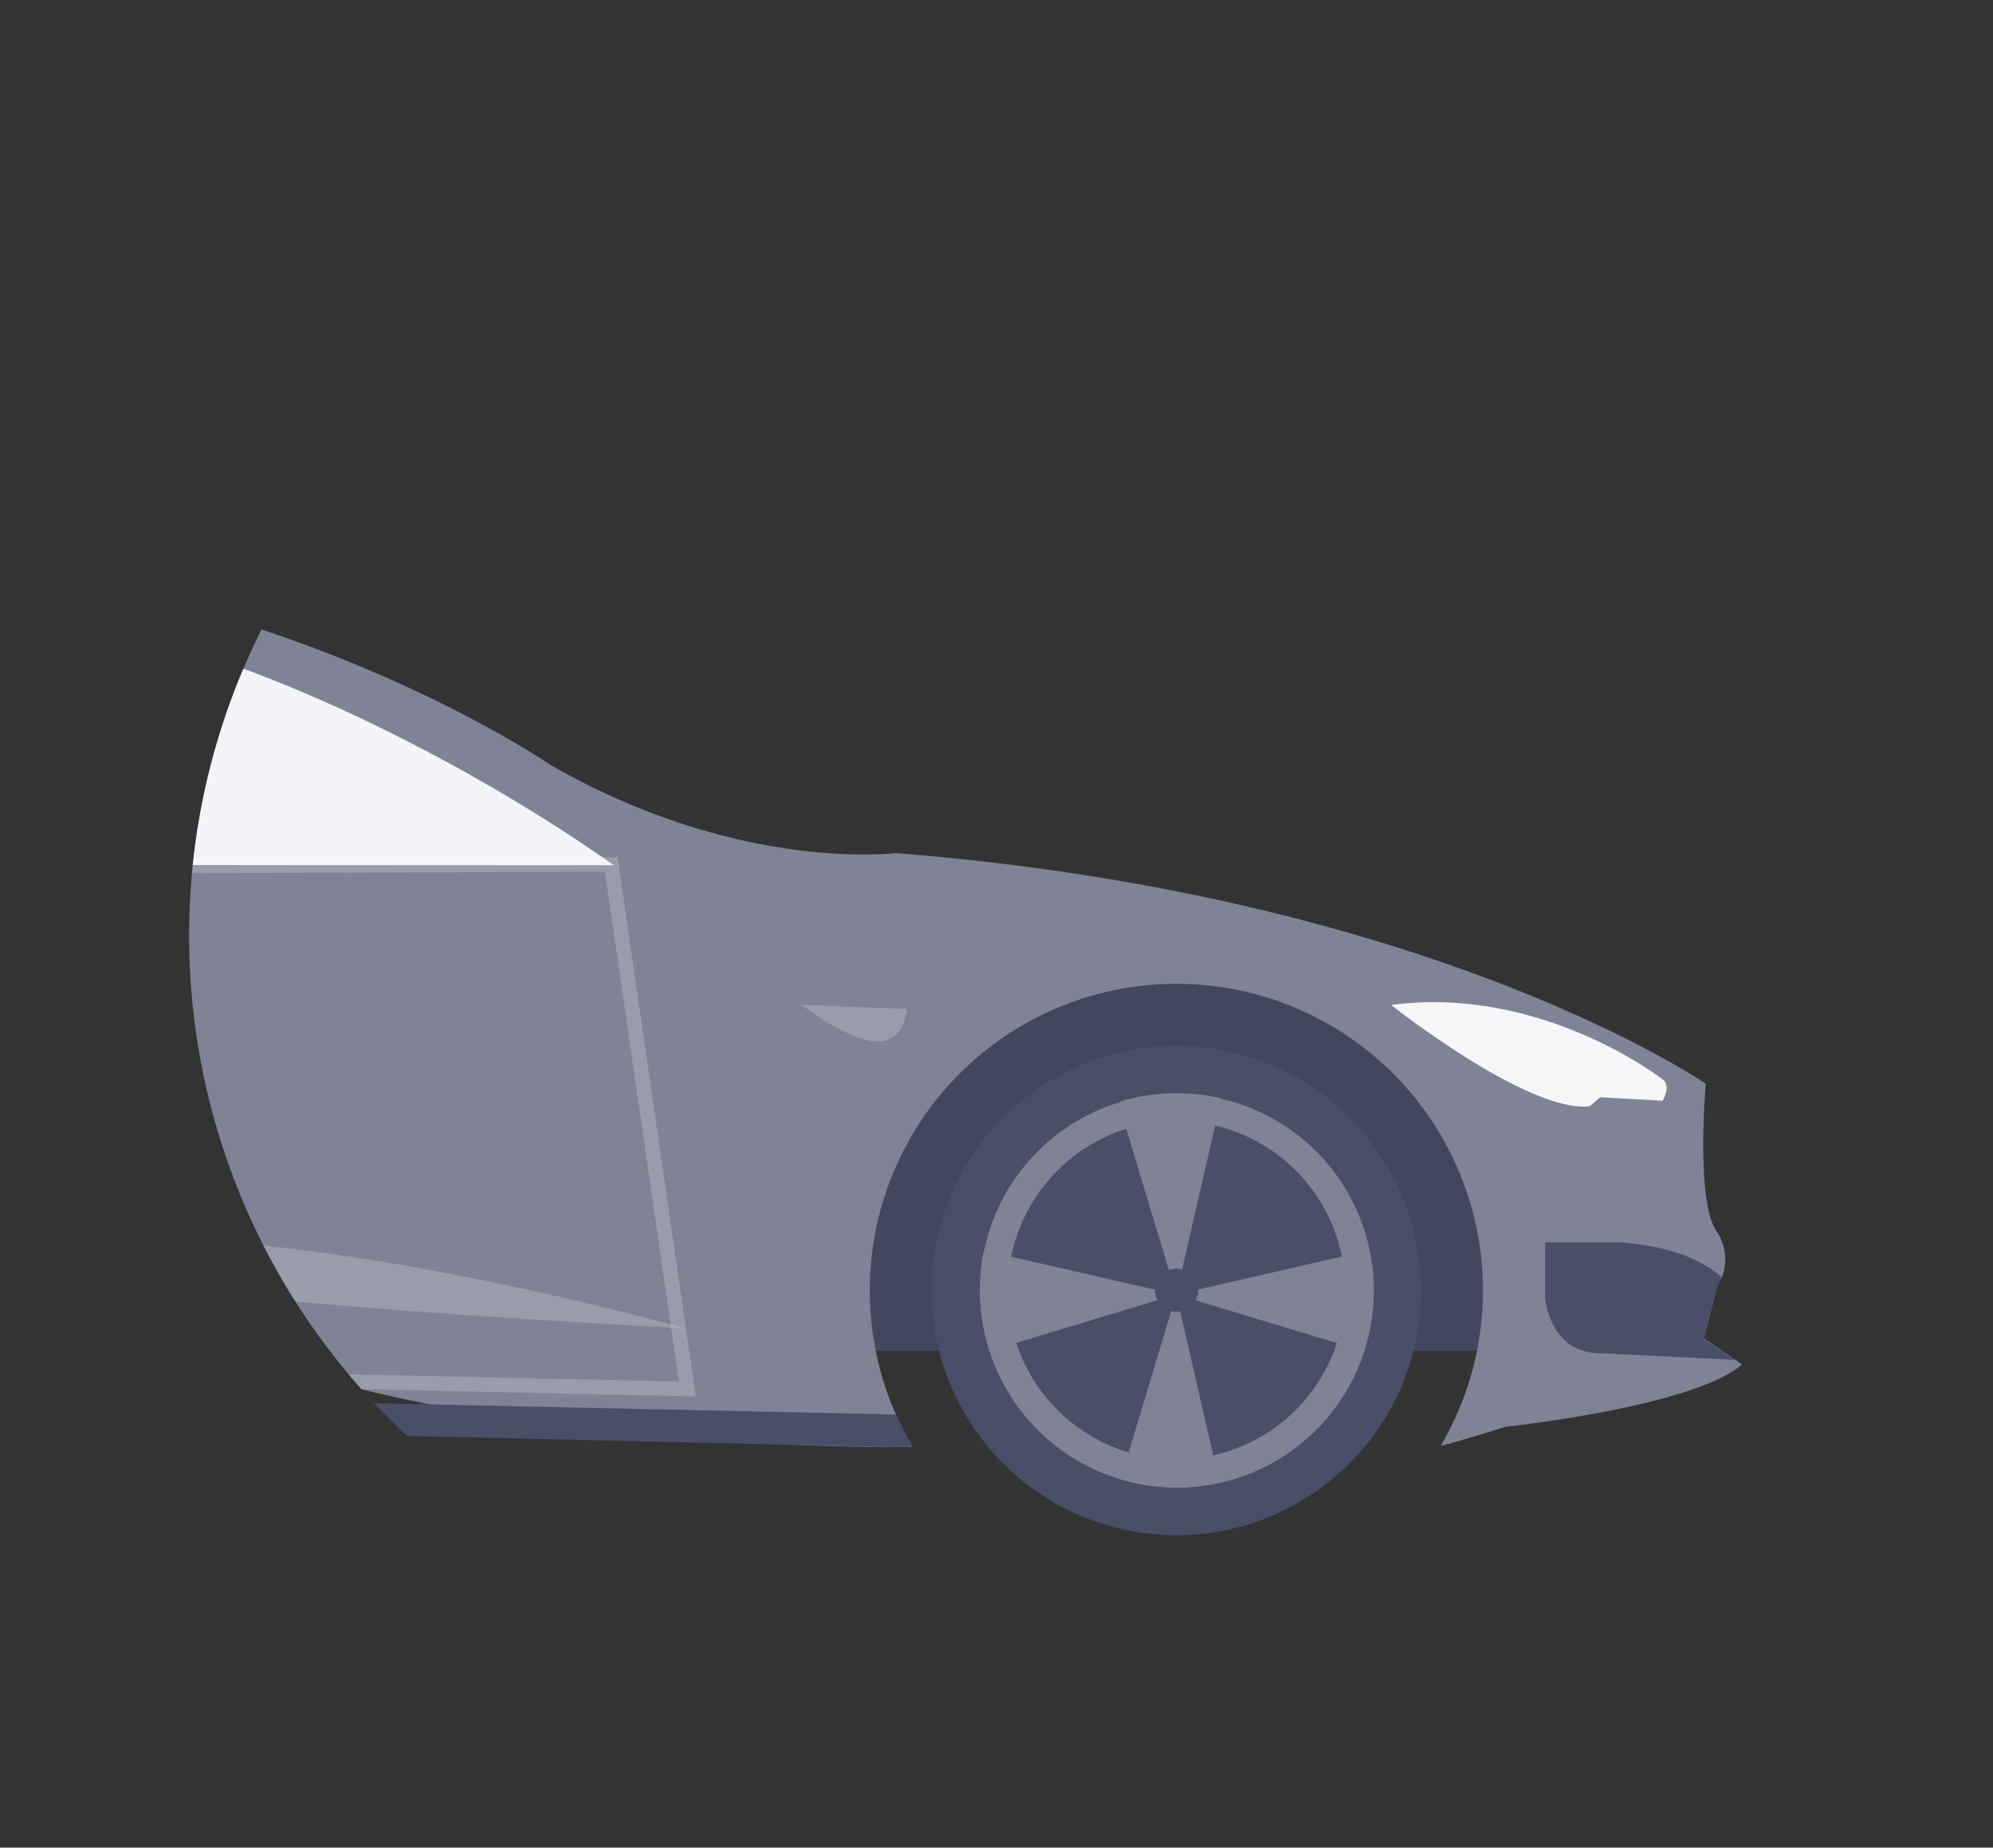 <svg xmlns="http://www.w3.org/2000/svg" xmlns:xlink="http://www.w3.org/1999/xlink" width="137" height="127" viewBox="0 0 137 127">
  <rect x="0" y="0" width="137" height="127" fill="#333333" stroke="none"/>
  <defs>
    <clipPath id="clip-path">
      <path id="Shape" d="M968.163,512.382c-10.72,0-31.633-2.086-39.6-7.991a46.956,46.956,0,0,1-9.657-66.152c15.907-20.925,49.923-26.751,71.06-11.127,12.058,8.922,32.1,36.841,30.728,60.372S978.689,512.382,968.163,512.382Z" transform="translate(3.109 378.003)" fill="#e7e8ee"/>
    </clipPath>
  </defs>
  <g id="Group_15505" data-name="Group 15505" transform="translate(-444 -1249)">
    <rect id="margin" width="137" height="127" transform="translate(444 1249)" fill="#e9c0c0" opacity="0"/>
    <g id="Mask_Group_2" data-name="Mask Group 2" transform="translate(-455.521 468.755)" clip-path="url(#clip-path)">
      <g id="undraw_by_my_car_ttge" transform="translate(790.685 817.651)">
        <path id="Path_11192" data-name="Path 11192" d="M152.6,486.243h58.646L204.31,461.6l-51.71-2.794Z" transform="translate(3.818 -430.807)" fill="#43465f"/>
        <path id="Path_11193" data-name="Path 11193" d="M379.73,523.255l2-.017a20.642,20.642,0,0,1-1.143-2.211,20.4,20.4,0,0,1-1.389-4.391,21.076,21.076,0,1,1,38.832,6.534c1.394-.34,4.437-1.306,4.437-1.306s12.957-1.377,16.266-4.286l-.5-.346-2.12-1.449.966-3.714a2.286,2.286,0,0,0,.286-.509,3.4,3.4,0,0,0-.426-3.217c-1.377-2.206-.689-10.063-.689-10.063s-18.749-12.957-55.7-15.854c0,0-10.754,1.377-23.723-6.066,0,0-22.06-15.166-51.012-13.783C305.821,462.577,281.912,522.069,379.73,523.255Z" transform="translate(-210.16 -461.193)" fill="#808396"/>
        <path id="Path_11194" data-name="Path 11194" d="M246.9,573.528s-8.306-6.48-18.646-5.1c0,0,9.409,7.446,13.649,6.963l.723-.62,4.286.24S247.553,574.011,246.9,573.528Z" transform="translate(-23.792 -536.755)" fill="#f6f6f8"/>
        <path id="Path_11195" data-name="Path 11195" d="M211.95,626v3.826s.286,3.654,3.586,3.791l9.429.466-2.117-1.449.966-3.714a2.211,2.211,0,0,0,.286-.506c-.857-.789-2.877-2.12-6.986-2.406Z" transform="translate(3.097 -578.015)" fill="#4a4e69"/>
        <path id="Path_11196" data-name="Path 11196" d="M418.3,569.166l-7.237-.286s2.929,2.309,5,2.517S418.3,569.166,418.3,569.166Z" transform="translate(-247.124 -537.216)" fill="#fff" opacity="0.2"/>
        <path id="Path_11197" data-name="Path 11197" d="M552.843,629.785s-29.966-8.527-45.786-5.633C507.057,624.152,500.645,626.977,552.843,629.785Z" transform="translate(-396.905 -575.88)" fill="#fff" opacity="0.2"/>
        <path id="Path_11198" data-name="Path 11198" d="M481.62,472.922l6.691,17.549,24.126.026h21.577s-3.223-2.366-8.414-5.38c-1.714-1-3.66-2.069-5.771-3.143-1.943-.994-4.034-2-6.231-2.954-1.714-.754-3.52-1.48-5.366-2.157C499.863,473.8,490.457,471.748,481.62,472.922Z" transform="translate(-383.002 -468.435)" fill="#f3f4f7"/>
        <circle id="Ellipse_2235" data-name="Ellipse 2235" cx="16.82" cy="16.82" r="16.82" transform="translate(172.876 34.479)" fill="#4a4e69"/>
        <path id="Path_11199" data-name="Path 11199" d="M298.687,603.763a13.537,13.537,0,1,0,.286-2.743,13.537,13.537,0,0,0-.286,2.743Z" transform="translate(-122.483 -552.478)" fill="#808396"/>
        <ellipse id="Ellipse_2236" data-name="Ellipse 2236" cx="11.597" cy="11.626" rx="11.597" ry="11.626" transform="translate(178.119 39.656)" fill="#4a4e69"/>
        <path id="Path_11200" data-name="Path 11200" d="M335.39,590.706v.491l3.86,12.78,3.1-13.483a13.568,13.568,0,0,0-6.957.211Z" transform="translate(-149.554 -552.401)" fill="#808396"/>
        <path id="Path_11201" data-name="Path 11201" d="M335.83,651.264a13.571,13.571,0,0,0,6.8.234l-2.969-12.929Z" transform="translate(-149.966 -586.994)" fill="#808396"/>
        <path id="Path_11202" data-name="Path 11202" d="M346.27,630.7a13.564,13.564,0,0,0,.646,4.154h.054l12.78-3.86-13.217-3.034A13.634,13.634,0,0,0,346.27,630.7Z" transform="translate(-170.066 -579.415)" fill="#808396"/>
        <path id="Path_11203" data-name="Path 11203" d="M298.886,630.963l12.78,3.86h.1a13.68,13.68,0,0,0,.369-6.9Z" transform="translate(-109.19 -579.387)" fill="#808396"/>
        <circle id="Ellipse_2237" data-name="Ellipse 2237" cx="1.483" cy="1.483" r="1.483" transform="translate(188.233 49.799)" fill="#4a4e69"/>
        <path id="Path_11204" data-name="Path 11204" d="M404.68,448.63l5.234,36.055-43.717-.957-7.177-34.94Z" transform="translate(-253.828 -426.614)" fill="none" stroke="#fff" stroke-miterlimit="10" stroke-width="1" opacity="0.2"/>
        <path id="Path_11205" data-name="Path 11205" d="M456.614,666.266c.631.286,2.12,1.04,2.334,2.226l50.663,1.166,2-.017a20.653,20.653,0,0,1-1.143-2.211Z" transform="translate(-340.041 -607.608)" fill="#4a4e69"/>
        <path id="Path_11206" data-name="Path 11206" d="M624.39,613.356h.1S621.2,612.47,624.39,613.356Z" transform="translate(-513.872 -568.703)" opacity="0.1"/>
        <path id="Path_11207" data-name="Path 11207" d="M718.321,672.25v.486a1.057,1.057,0,0,0,0-.486Z" transform="translate(-634.966 -611.051)" opacity="0.1"/>
      </g>
    </g>
  </g>
</svg>
